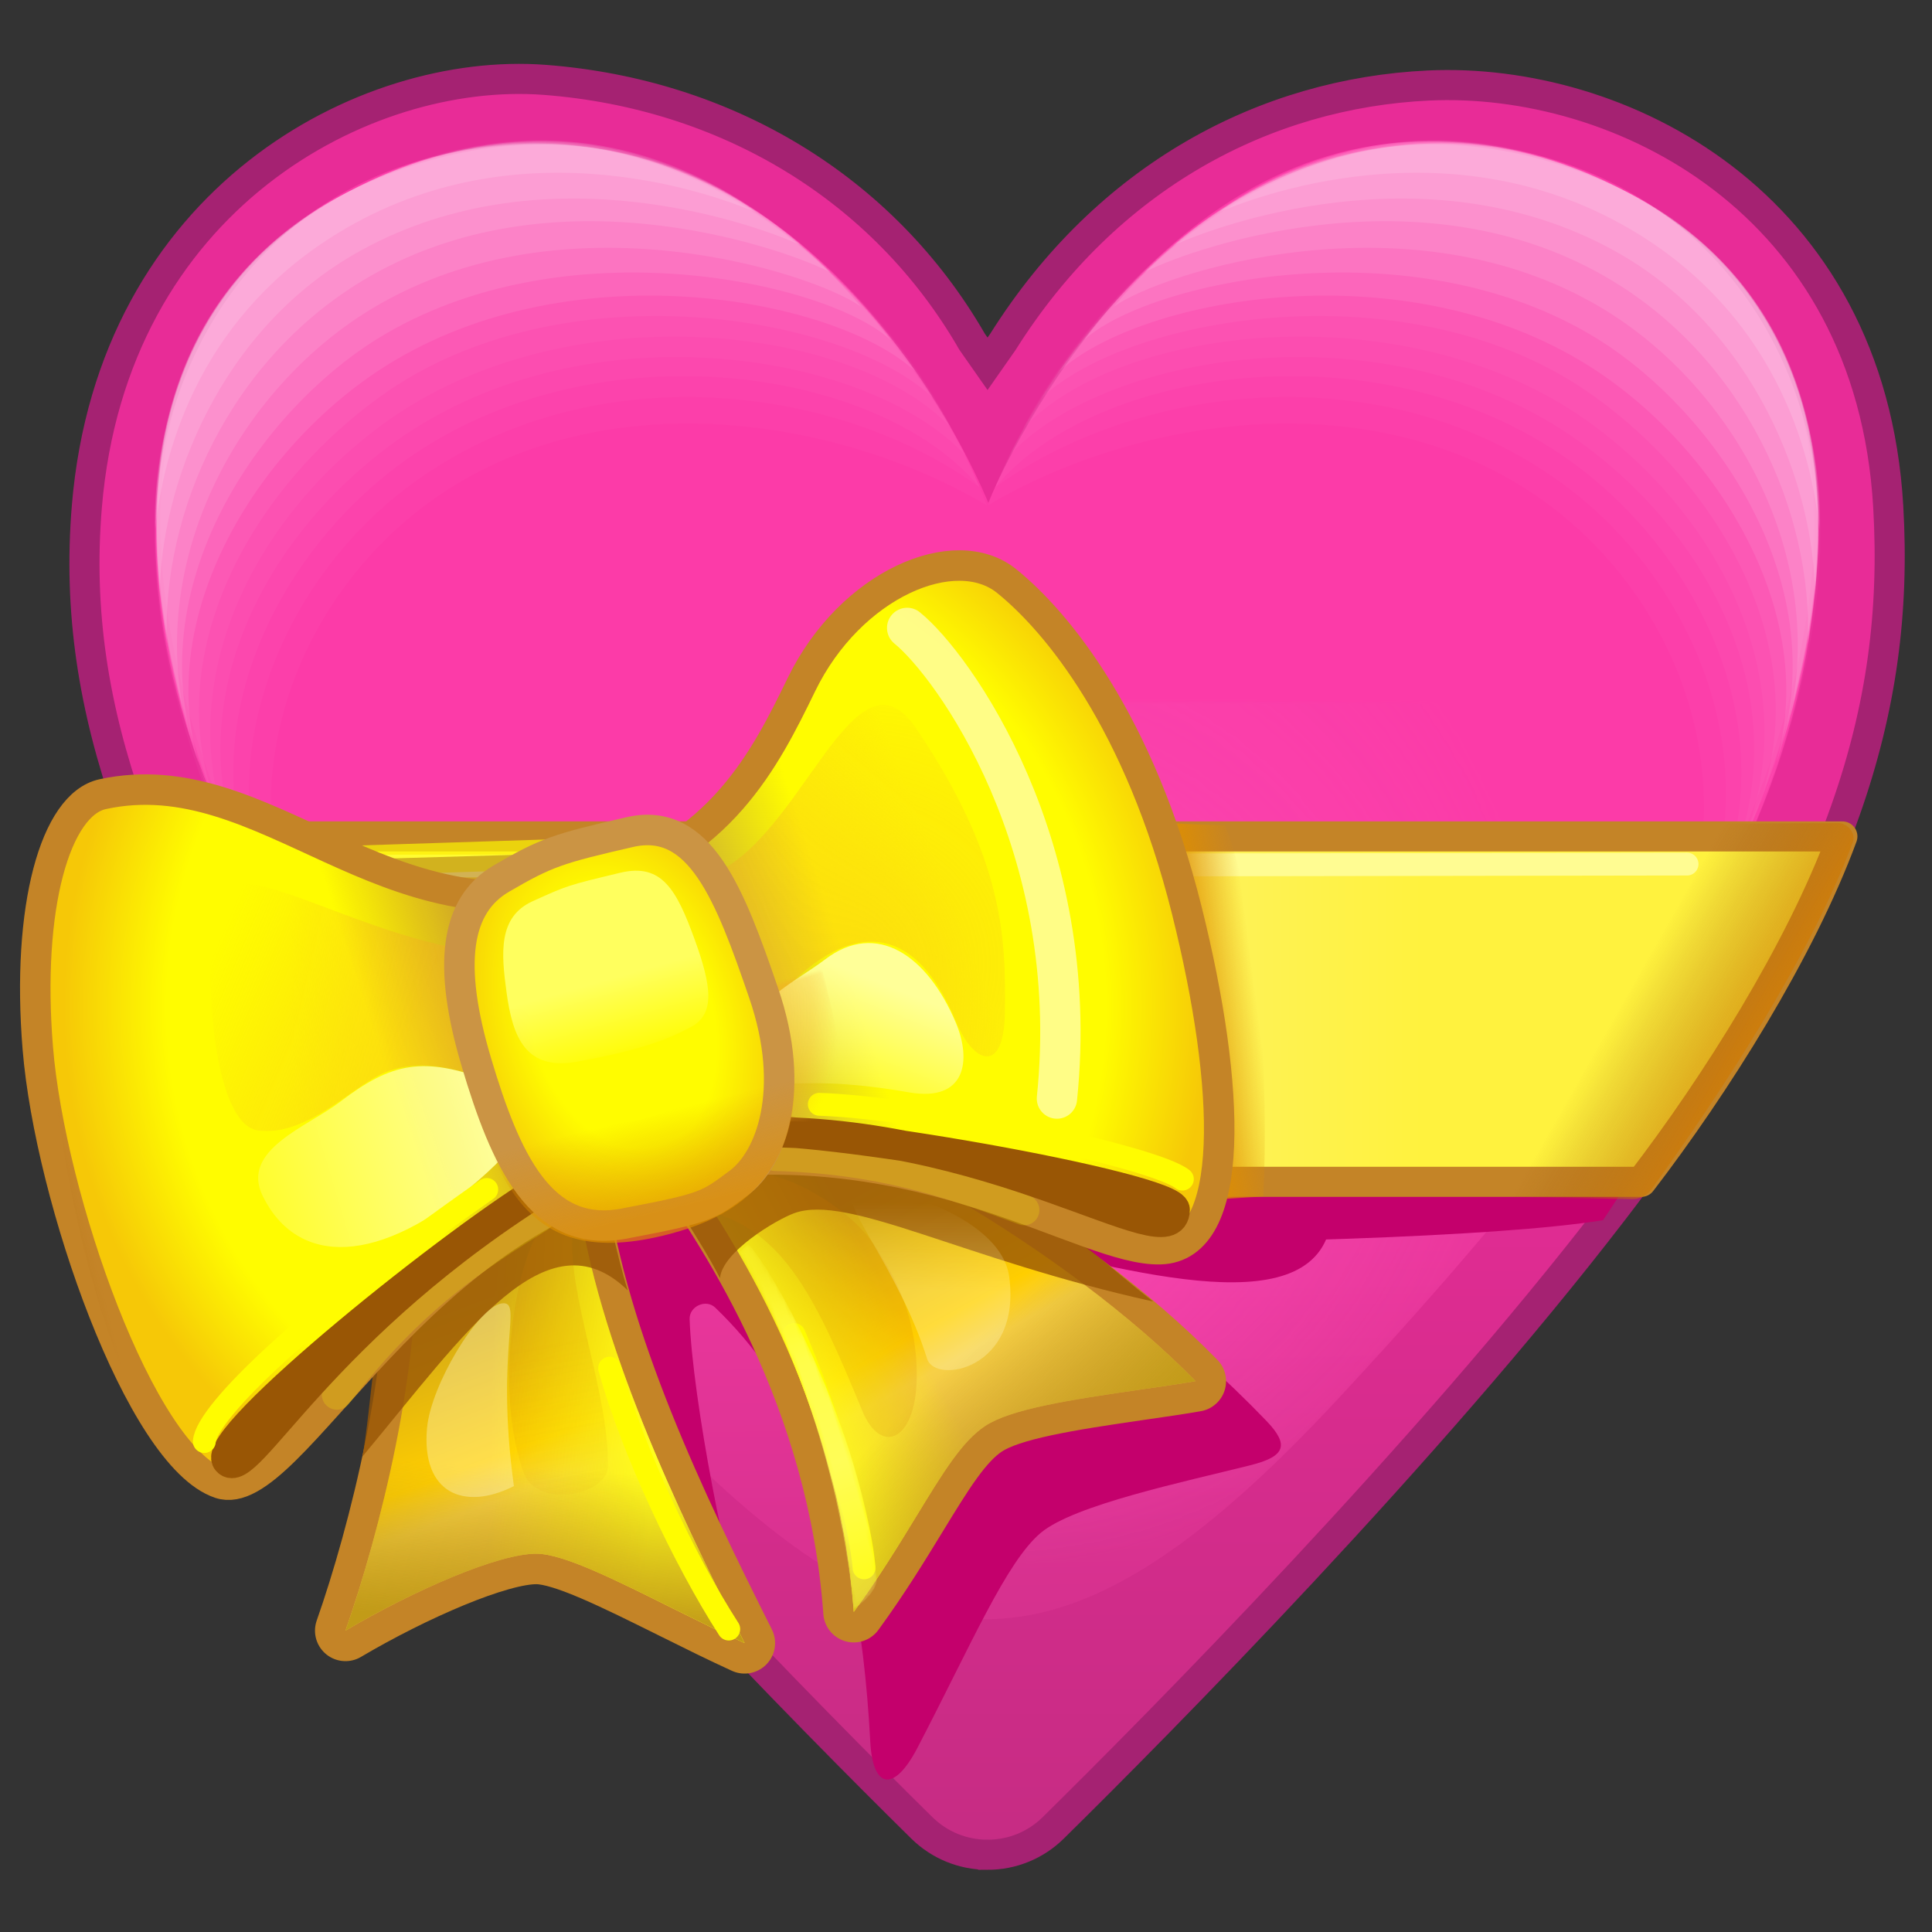 <svg xmlns="http://www.w3.org/2000/svg" style="width:84px;height:84px;content-visibility:visible" viewBox="0 0 512 512" width="84px" height="84px">
  <rect x="0" y="0" width="512" height="512" fill="#333333" stroke="none"/>
  <defs>
    <linearGradient id="e" x1="-.113" x2=".082" y1="12.352" y2="260.477" gradientUnits="userSpaceOnUse" spreadMethod="pad">
      <stop offset="0%" stop-color="#e82c97"/>
      <stop offset="50%" stop-color="#d52c8c"/>
      <stop offset="100%" stop-color="#c22c81"/>
    </linearGradient>
    <linearGradient id="f" x1="-3.562" x2="-7.969" y1="262.018" y2="54.228" gradientUnits="userSpaceOnUse" spreadMethod="pad">
      <stop offset="0%" stop-color="#c22c81"/>
      <stop offset="50%" stop-color="#df3394"/>
      <stop offset="100%" stop-color="#fc3ba8"/>
    </linearGradient>
    <linearGradient id="i" x1="-88.145" x2="-89.318" y1="-109.846" y2="-160.668" gradientUnits="userSpaceOnUse" spreadMethod="pad">
      <stop offset="0%" stop-color="#fff"/>
      <stop offset="50%" stop-color="#fffffd"/>
      <stop offset="100%" stop-color="#fffffb"/>
    </linearGradient>
    <linearGradient id="o" x1="-88.145" x2="-89.318" y1="-109.846" y2="-160.668" gradientUnits="userSpaceOnUse" spreadMethod="pad">
      <stop offset="0%" stop-color="#fff"/>
      <stop offset="50%" stop-color="#fffffd"/>
      <stop offset="100%" stop-color="#fffffb"/>
    </linearGradient>
    <linearGradient id="q" x1="117.276" x2="-87.342" y1=".492" y2=".289" gradientUnits="userSpaceOnUse" spreadMethod="pad">
      <stop offset="0%" stop-color="#fff23e"/>
      <stop offset="20%" stop-color="#fef251"/>
      <stop offset="39%" stop-color="#fdf263"/>
      <stop offset="52%" stop-color="#fdf263"/>
      <stop offset="65%" stop-color="#fdf263"/>
      <stop offset="83%" stop-color="#fce94e"/>
      <stop offset="100%" stop-color="#fcdf39"/>
    </linearGradient>
    <linearGradient id="r" x1="-11.965" x2="17.966" y1="-6.58" y2="10.429" gradientUnits="userSpaceOnUse" spreadMethod="pad">
      <stop offset="0%" stop-color="#995605" stop-opacity="0"/>
      <stop offset="50%" stop-color="#b56703" stop-opacity=".5"/>
      <stop offset="100%" stop-color="#d07900"/>
    </linearGradient>
    <linearGradient id="t" x1="23.843" x2="30.132" y1="-45.31" y2="44.065" gradientUnits="userSpaceOnUse" spreadMethod="pad">
      <stop offset="0%" stop-color="#d0a618"/>
      <stop offset="23%" stop-color="#e8ba0c"/>
      <stop offset="46%" stop-color="#ffce00"/>
      <stop offset="52%" stop-color="#fbcf23"/>
      <stop offset="58%" stop-color="#f7d046"/>
      <stop offset="79%" stop-color="#e9bb41"/>
      <stop offset="100%" stop-color="#dba53c"/>
    </linearGradient>
    <linearGradient id="u" x1="37.643" x2="-2.342" y1="16.36" y2="3.222" gradientUnits="userSpaceOnUse" spreadMethod="pad">
      <stop offset="0%" stop-color="#fffd1d"/>
      <stop offset="50%" stop-color="#fffc0f" stop-opacity=".5"/>
      <stop offset="100%" stop-color="#fffc00" stop-opacity="0"/>
    </linearGradient>
    <linearGradient id="v" x1="3.199" x2="-10.278" y1=".823" y2="38.359" gradientUnits="userSpaceOnUse" spreadMethod="pad">
      <stop offset="0%" stop-color="#c29b18" stop-opacity="0"/>
      <stop offset="50%" stop-color="#c29b18" stop-opacity=".5"/>
      <stop offset="100%" stop-color="#c29b18"/>
    </linearGradient>
    <linearGradient id="w" x1="-17.514" x2="1.616" y1="-35.093" y2="50.988" gradientUnits="userSpaceOnUse" spreadMethod="pad">
      <stop offset="0%" stop-color="#d0a618"/>
      <stop offset="23%" stop-color="#e8ba0c"/>
      <stop offset="46%" stop-color="#ffce00"/>
      <stop offset="52%" stop-color="#fbcf23"/>
      <stop offset="58%" stop-color="#f7d046"/>
      <stop offset="79%" stop-color="#e9bb41"/>
      <stop offset="100%" stop-color="#dba53c"/>
    </linearGradient>
    <linearGradient id="x" x1="-48.143" x2="-11.043" y1="14.036" y2="6.161" gradientUnits="userSpaceOnUse" spreadMethod="pad">
      <stop offset="0%" stop-color="#fffd1d"/>
      <stop offset="50%" stop-color="#fffc0f" stop-opacity=".5"/>
      <stop offset="100%" stop-color="#fffc00" stop-opacity="0"/>
    </linearGradient>
    <linearGradient id="y" x1="8.129" x2="30.751" y1="8.845" y2="51.355" gradientUnits="userSpaceOnUse" spreadMethod="pad">
      <stop offset="0%" stop-color="#c29b18" stop-opacity="0"/>
      <stop offset="50%" stop-color="#c29b18" stop-opacity=".5"/>
      <stop offset="100%" stop-color="#c29b18"/>
    </linearGradient>
    <linearGradient id="z" x1="-23.83" x2="-30.518" y1="-41.583" y2="-19.56" gradientUnits="userSpaceOnUse" spreadMethod="pad">
      <stop offset="0%" stop-color="#fffed5" stop-opacity="0"/>
      <stop offset="50%" stop-color="#fffed5" stop-opacity=".5"/>
      <stop offset="100%" stop-color="#fffed4"/>
    </linearGradient>
    <linearGradient id="A" x1="187.521" x2="191.632" y1="344.407" y2="427.52" gradientUnits="userSpaceOnUse" spreadMethod="pad">
      <stop offset="0%" stop-color="#fffd3c"/>
      <stop offset="50%" stop-color="#fffd51"/>
      <stop offset="100%" stop-color="#fffd65"/>
    </linearGradient>
    <linearGradient id="b" x1="187.521" x2="191.632" y1="344.407" y2="427.52" gradientUnits="userSpaceOnUse" spreadMethod="pad">
      <stop offset="0%" stop-color="#fff" stop-opacity=".33"/>
      <stop offset="15%" stop-color="#fff" stop-opacity=".665"/>
      <stop offset="31%" stop-color="#fff"/>
      <stop offset="48%" stop-color="#fff"/>
      <stop offset="65%" stop-color="#fff"/>
      <stop offset="82%" stop-color="#fff" stop-opacity=".665"/>
      <stop offset="100%" stop-color="#fff" stop-opacity=".33"/>
    </linearGradient>
    <linearGradient id="C" x1=".602" x2="-4.41" y1="-26.572" y2="16.677" gradientUnits="userSpaceOnUse" spreadMethod="pad">
      <stop offset="0%" stop-color="#ce7500"/>
      <stop offset="50%" stop-color="#ce7500" stop-opacity=".61"/>
      <stop offset="100%" stop-color="#ce7500" stop-opacity=".22"/>
    </linearGradient>
    <linearGradient id="D" x1="34.721" x2="81.378" y1="-.633" y2="-.633" gradientUnits="userSpaceOnUse" spreadMethod="pad">
      <stop offset="0%" stop-color="#fffc00"/>
      <stop offset="50%" stop-color="#fded1d"/>
      <stop offset="100%" stop-color="#fcdf39"/>
    </linearGradient>
    <linearGradient id="E" x1="13.97" x2="-4.935" y1="-2.676" y2="-.098" gradientUnits="userSpaceOnUse" spreadMethod="pad">
      <stop offset="0%" stop-color="#df8f00" stop-opacity="0"/>
      <stop offset="50%" stop-color="#df8f00" stop-opacity=".5"/>
      <stop offset="100%" stop-color="#df8f00"/>
    </linearGradient>
    <linearGradient id="G" x1="-60.446" x2="62.927" y1="-2.496" y2="-5.282" gradientUnits="userSpaceOnUse" spreadMethod="pad">
      <stop offset="0%" stop-color="#c48427" stop-opacity="0"/>
      <stop offset="18%" stop-color="#c08631" stop-opacity=".5"/>
      <stop offset="36%" stop-color="#bb873c"/>
      <stop offset="48%" stop-color="#b78843"/>
      <stop offset="60%" stop-color="#b38949"/>
      <stop offset="80%" stop-color="#b38949" stop-opacity=".5"/>
      <stop offset="100%" stop-color="#b38949" stop-opacity="0"/>
    </linearGradient>
    <linearGradient id="I" x1="24.946" x2="-24.221" y1="-1.61" y2="2.43" gradientUnits="userSpaceOnUse" spreadMethod="pad">
      <stop offset="0%" stop-color="#f7a626" stop-opacity="0"/>
      <stop offset="50%" stop-color="#f7a626" stop-opacity=".5"/>
      <stop offset="100%" stop-color="#f7a626"/>
    </linearGradient>
    <linearGradient id="J" x1="-35.738" x2="7.113" y1="-26.705" y2="8.755" gradientUnits="userSpaceOnUse" spreadMethod="pad">
      <stop offset="0%" stop-color="#f7a626" stop-opacity="0"/>
      <stop offset="50%" stop-color="#f7a626" stop-opacity=".5"/>
      <stop offset="100%" stop-color="#f7a626"/>
    </linearGradient>
    <linearGradient id="K" x1="-20.801" x2="26.765" y1="-4.77" y2="8.507" gradientUnits="userSpaceOnUse" spreadMethod="pad">
      <stop offset="0%" stop-color="#f7a626" stop-opacity="0"/>
      <stop offset="50%" stop-color="#f7a626" stop-opacity=".5"/>
      <stop offset="100%" stop-color="#f7a626"/>
    </linearGradient>
    <linearGradient id="L" x1="-20.886" x2="-50.698" y1="36.193" y2="34.756" gradientUnits="userSpaceOnUse" spreadMethod="pad">
      <stop offset="0%" stop-color="#995605" stop-opacity="0"/>
      <stop offset="50%" stop-color="#995605" stop-opacity=".5"/>
      <stop offset="100%" stop-color="#995605"/>
    </linearGradient>
    <linearGradient id="M" x1="43.538" x2="130.926" y1="289.444" y2="289.579" gradientUnits="userSpaceOnUse" spreadMethod="pad">
      <stop offset="0%" stop-color="#ffffa5" stop-opacity="0"/>
      <stop offset="50%" stop-color="#ffff9f" stop-opacity=".5"/>
      <stop offset="100%" stop-color="#ffff98"/>
    </linearGradient>
    <linearGradient id="N" x1="80.692" x2="103.884" y1="306.685" y2="277.224" gradientUnits="userSpaceOnUse" spreadMethod="pad">
      <stop offset="0%" stop-color="#ffffa5" stop-opacity="0"/>
      <stop offset="50%" stop-color="#ffff9f" stop-opacity=".5"/>
      <stop offset="100%" stop-color="#ffff98"/>
    </linearGradient>
    <linearGradient id="R" x1="-2.098" x2="-3.384" y1="1.393" y2="26.811" gradientUnits="userSpaceOnUse" spreadMethod="pad">
      <stop offset="0%" stop-color="#df8f00" stop-opacity="0"/>
      <stop offset="50%" stop-color="#df8f00" stop-opacity=".5"/>
      <stop offset="100%" stop-color="#df8f00"/>
    </linearGradient>
    <linearGradient id="S" x1=".756" x2="1.118" y1="25.606" y2="3.411" gradientUnits="userSpaceOnUse" spreadMethod="pad">
      <stop offset="0%" stop-color="#ffff5e" stop-opacity="0"/>
      <stop offset="50%" stop-color="#ffff5e" stop-opacity=".5"/>
      <stop offset="100%" stop-color="#ffff5e"/>
    </linearGradient>
    <radialGradient id="g" cx="-7.022" cy="66.187" r="115.147" fx="-6.193" fy="104.202" gradientUnits="userSpaceOnUse" spreadMethod="pad">
      <stop offset="0%" stop-color="#fe45b3"/>
      <stop offset="88%" stop-color="#f44db1"/>
      <stop offset="100%" stop-color="#ea55b0"/>
    </radialGradient>
    <radialGradient id="a" cx="-7.022" cy="66.187" r="115.147" fx="-6.193" fy="104.202" gradientUnits="userSpaceOnUse" spreadMethod="pad">
      <stop offset="0%" stop-color="#fff"/>
      <stop offset="50%" stop-color="#fff" stop-opacity=".5"/>
      <stop offset="100%" stop-color="#fff" stop-opacity="0"/>
    </radialGradient>
    <radialGradient id="F" cx="7.123" cy="-3.688" r="150.25" fx="7.123" fy="-3.688" gradientUnits="userSpaceOnUse" spreadMethod="pad">
      <stop offset="82%" stop-color="#fffc00"/>
      <stop offset="91%" stop-color="#fae204"/>
      <stop offset="100%" stop-color="#f6c807"/>
    </radialGradient>
    <radialGradient id="H" cx="-2.99" cy="17.399" r="85.727" fx="-2.99" fy="17.399" gradientUnits="userSpaceOnUse" spreadMethod="pad">
      <stop offset="0%" stop-color="#f7a626"/>
      <stop offset="50%" stop-color="#f7a626" stop-opacity=".5"/>
      <stop offset="100%" stop-color="#f7a626" stop-opacity="0"/>
    </radialGradient>
    <radialGradient id="O" cx="-.07" cy="-3.731" r="48.045" fx="-.07" fy="-3.731" gradientUnits="userSpaceOnUse" spreadMethod="pad">
      <stop offset="50%" stop-color="#f7a626"/>
      <stop offset="75%" stop-color="#f7a626"/>
      <stop offset="100%" stop-color="#f7a626"/>
    </radialGradient>
    <radialGradient id="c" cx="-.07" cy="-3.731" r="48.045" fx="-.07" fy="-3.731" gradientUnits="userSpaceOnUse" spreadMethod="pad">
      <stop offset="50%" stop-color="#fff"/>
      <stop offset="88%" stop-color="#fff" stop-opacity=".5"/>
      <stop offset="100%" stop-color="#fff" stop-opacity="0"/>
    </radialGradient>
    <radialGradient id="Q" cx="1.575" cy="-2.685" r="62.597" fx="1.575" fy="-2.685" gradientUnits="userSpaceOnUse" spreadMethod="pad">
      <stop offset="55%" stop-color="#fffc00"/>
      <stop offset="78%" stop-color="#fae204"/>
      <stop offset="100%" stop-color="#f6c807"/>
    </radialGradient>
    <mask id="h">
      <path fill="url(#a)" d="M166.014-31.997c2.028-42.172-27.065-85.103-81.622-85.313-59.359-.228-90.317 70.995-92.016 75.427-.057.148-.085.224-.085.224s-29.499-75.26-94.297-75.076c-54.557.155-81.111 43.816-80.085 83.488.809 31.278 12.163 67.685 54.857 124.745 15.026 20.083 26.697 34.384 44.239 53.311 56.787 61.272 89.787 64.272 148.573 1 14.895-16.031 29.713-32.728 45.239-52.311 44.275-55.842 53.694-94.243 55.197-125.495"/>
    </mask>
    <mask id="n"/>
    <mask id="p"/>
    <mask id="B">
      <path fill="url(#b)" d="M184.191 337.85c4.236 17.363 10.439 53.742 1.71 98.388 4.773-1.448 7.7-3.929 8.095-5.875 8.011-39.471-3.245-86.957-7.012-93.761-.931.117-1.405.878-2.793 1.248"/>
    </mask>
    <mask id="P">
      <path fill="url(#c)" d="M-45.085-3.548c-.543 20.207 4.331 27.149 11.064 30.523 17.69-6.797 50.815-3.393 70.958 4.799 3.894-1.191 7.775-7.712 8.315-34.854.375-18.858-3.937-28.372-8.785-32.641-20.117 4.578-58.714-.257-69.414-3.235-5.37 1.74-11.58 14.637-12.138 35.408"/>
    </mask>
    <clipPath id="d">
      <path d="M0 0h512v512H0z"/>
    </clipPath>
    <clipPath id="s">
      <path d="M0 0h712v512H0z"/>
    </clipPath>
  </defs>
  <g clip-path="url(#d)">
    <g display="block">
      <path fill="#d8a916" d="M457.987 273.872c10.119-16.715 19.16-34.191 25.029-50.128-64.557 0-118.184 2.359-243.917 3.421-.018 19.864 2.979 55.741 5.971 86.439 94.669-.352 137.513 1.668 184.658 1.668 9.284-12.092 19.204-26.442 28.259-41.401"/>
      <path fill="none" stroke="#c48427" stroke-linecap="round" stroke-linejoin="round" stroke-width="7.976" d="M457.987 273.872c10.119-16.715 19.16-34.191 25.029-50.128-64.557 0-118.184 2.359-243.917 3.421-.018 19.864 2.979 55.741 5.971 86.439q0 0 0 0c94.669-.352 137.513 1.668 184.658 1.668 9.284-12.092 19.204-26.442 28.259-41.401"/>
    </g>
    <g display="block">
      <path fill="#d8a916" d="M296.86 222.163c-99.646 0-218.227-.046-260.834 1.582 11.121 30.199 34.377 65.924 54.035 91.529 57.334 0 118.63-1.16 208.82-1.663-1.998-45.651-5.997-59.604-2.021-91.447"/>
      <path fill="none" stroke="#c48427" stroke-linecap="round" stroke-linejoin="round" stroke-width="7.976" d="M296.86 222.163c-99.646 0-218.227-.046-260.834 1.582 11.121 30.199 34.377 65.924 54.035 91.529 57.334 0 118.63-1.16 208.82-1.663-1.998-45.651-5.997-59.604-2.021-91.447"/>
    </g>
    <g display="block">
      <path fill="url(#e)" d="M0 236.015c-6.587 0-12.801-2.549-17.496-7.176-28.259-27.855-99.338-99.609-148.903-164.137-30.167-39.275-50.384-74.143-61.803-106.595-9.493-26.976-13.644-52.631-11.315-80.615 6.808-81.819 73.888-117.095 121.707-113.468 48.101 3.649 90.101 28.648 113.715 69.658L0-160.474l4.095-5.844c27.697-44.01 69.744-66.131 113.214-68.157 50.483-2.352 117.483 30.648 122.208 111.967 1.629 28.031-1.823 53.638-11.316 80.614-11.421 32.456-31.637 67.325-61.802 106.596-49.576 64.541-120.648 136.285-148.904 164.137C12.8 233.466 6.587 236.015 0 236.015" transform="translate(261.708 256.327)scale(.997)"/>
      <path fill="none" stroke="#a52272" stroke-miterlimit="10" stroke-width="7.976" d="M261.708 491.53c-6.564 0-12.757-2.54-17.436-7.151-28.162-27.759-98.996-99.266-148.39-163.572-30.063-39.14-50.211-73.888-61.59-106.228-9.46-26.883-13.597-52.45-11.276-80.338C29.8 52.703 96.649 17.549 144.304 21.163c47.935 3.636 89.791 28.549 113.324 69.418l4.081 5.824 4.081-5.824c27.602-43.859 69.504-65.903 112.824-67.922 50.309-2.344 117.079 30.543 121.787 111.582 1.623 27.935-1.817 53.453-11.277 80.337-11.382 32.344-31.528 67.093-61.589 106.229-49.405 64.319-120.233 135.816-148.391 163.572-4.679 4.611-10.87 7.151-17.435 7.151z"/>
    </g>
    <g display="block">
      <path fill="url(#f)" d="M166.014-31.997c2.028-42.172-27.065-85.103-81.622-85.313-59.359-.228-90.317 70.995-92.016 75.427-.057.148-.085.224-.085.224s-29.499-75.26-94.297-75.076c-54.557.155-81.111 43.816-80.085 83.488.809 31.278 12.163 67.685 54.857 124.745 15.026 20.083 26.697 34.384 44.239 53.311 56.787 61.272 89.787 64.272 148.573 1 14.895-16.031 29.713-32.728 45.239-52.311 44.275-55.842 53.694-94.243 55.197-125.495" transform="translate(271.674 186.016)scale(1.266)"/>
      <path fill="url(#g)" d="M166.014-31.997c2.028-42.172-27.065-85.103-81.622-85.313-59.359-.228-90.317 70.995-92.016 75.427-.057.148-.085.224-.085.224s-29.499-75.26-94.297-75.076c-54.557.155-81.111 43.816-80.085 83.488.809 31.278 12.163 67.685 54.857 124.745 15.026 20.083 26.697 34.384 44.239 53.311 56.787 61.272 89.787 64.272 148.573 1 14.895-16.031 29.713-32.728 45.239-52.311 44.275-55.842 53.694-94.243 55.197-125.495" mask="url(#h)" transform="translate(271.674 186.016)scale(1.266)"/>
      <path fill="#fff" fill-opacity=".02" d="M91.913 51.026c-91.125 49.359-33.959 176.947-4.315 217.688-32.906-55.688-9.607-108.528 24.58-134.434 44.655-33.839 108.829-24.403 149.329-.356C239.327 73.756 168.061 9.78 91.913 51.026"/>
      <path fill="#fff" fill-opacity=".02" d="M91.913 51.026c-91.125 49.359-35.33 172.961-13.49 203.517-27.527-45.563-6.018-99.115 30.275-125.958 48.395-35.793 114.208-26.301 150.911.594C235.341 72.51 168.061 9.78 91.913 51.026"/>
      <path fill="#fff" fill-opacity=".03" d="M91.913 51.026C.788 100.386 54.693 225.943 78.423 254.419c-34.805-48.41-9.509-103.328 26.478-130.58 50.61-38.324 128.13-26.934 154.708 5.34C237.085 73.881 168.061 9.78 91.913 51.026"/>
      <path fill="#fff" fill-opacity=".03" d="M91.913 51.026c-91.125 49.359-34.259 170.237-21.603 189.538-27.211-46.195-3.927-94.536 32.06-121.788 50.61-38.324 127.497-25.985 153.442 1.859-26.7-50.742-87.751-110.856-163.899-69.61"/>
      <path fill="#fff" fill-opacity=".03" d="M91.913 51.026c-86.696 47.145-37.649 158.712-27.049 179.753-22.623-43.664-.478-91.159 36.556-118.331 47.97-35.195 124.807-26.776 150.753 1.068-21.317-42.128-85.011-103.411-160.26-62.49"/>
      <path fill="#fff" fill-opacity=".04" d="M91.913 51.026C10.597 95.323 49.484 195.409 60.401 220.564c-21.008-42.168 4.006-89.423 40.704-115.709 47.762-34.211 123.067-21.555 146.323.752-21.928-36.335-80.295-95.555-155.514-54.58"/>
      <path fill="#fff" fill-opacity=".08" d="M91.913 51.026c-76.57 39.867-46.283 135.739-35.209 162-20.408-42.715 8.63-91.442 43.134-114.5 49.476-33.065 121.169-19.973 142.843-.039-21.542-30.337-74.794-87.018-150.768-47.461"/>
      <path fill="#fff" fill-opacity=".09" d="M91.913 51.026C17.241 90.577 45.257 179.013 52.851 203.06c-17.244-48.568 17.38-94.723 46.83-113.076 49.819-31.047 120.219-15.069 136.514.277-19.54-26.595-74.232-76.338-144.282-39.234"/>
      <path fill="#fff" fill-opacity=".1" d="M91.913 51.026c-72.457 37.652-46.249 123.839-43.085 138.71-9.334-44.772 16.506-88.085 50.061-108.138 51.071-30.521 116.388-9.397 129.203-.38-24.268-28.765-71.621-63.741-136.179-30.193"/>
      <path fill="#fff" fill-opacity=".11" d="M91.913 51.026C27.819 84.447 42.002 154.209 44.217 170.662c-1.424-34.805 16.689-75.972 53.565-97.29 51.509-29.776 113.329-6.075 122.347-1.171-15.682-16.509-65.409-53.923-128.216-21.175"/>
      <path fill="#fff" fill-opacity=".12" d="M91.913 51.026C34.96 81.402 41.211 139.462 42.318 157.814c.158-29.109 15.951-70.83 53.249-91.402 49.977-27.567 106.638-6.108 116.834-1.352-12.687-11.608-61.669-45.403-120.488-14.033"/>
      <path fill="#fff" fill-opacity=".13" d="M91.913 51.026c-44.531 22-51.709 69.61-50.759 89.227 2.689-26.104 15.375-60.388 52.673-80.961 49.977-27.567 102.461-4.674 106.417-3.092-13.36-10.597-55.174-31.436-108.33-5.174"/>
      <path fill="#fff" fill-opacity=".02" d="M431.407 51.026c91.125 49.359 33.959 176.947 4.315 217.688 32.906-55.688 9.607-108.528-24.58-134.434-44.655-33.839-108.829-24.403-149.329-.356 22.18-60.169 93.446-124.145 169.594-82.899"/>
      <path fill="#fff" fill-opacity=".02" d="M431.407 51.026c91.125 49.359 35.33 172.961 13.49 203.517 27.527-45.563 6.018-99.115-30.275-125.958-48.395-35.793-114.208-26.301-150.911.594C287.98 72.51 355.259 9.78 431.407 51.026"/>
      <path fill="#fff" fill-opacity=".03" d="M431.407 51.026c91.125 49.359 37.221 174.916 13.49 203.393 34.805-48.41 9.509-103.328-26.478-130.58-50.61-38.324-128.13-26.934-154.708 5.34 22.524-55.298 91.548-119.399 167.696-78.153"/>
      <path fill="#fff" fill-opacity=".03" d="M431.407 51.026c91.125 49.359 34.259 170.237 21.603 189.538 27.211-46.195 3.927-94.536-32.06-121.788-50.61-38.324-127.497-25.985-153.442 1.859C294.208 69.894 355.259 9.78 431.407 51.026"/>
      <path fill="#fff" fill-opacity=".03" d="M431.407 51.026c86.696 47.145 37.649 158.712 27.049 179.753 22.623-43.664.478-91.159-36.556-118.331-47.97-35.195-124.807-26.776-150.753 1.068 21.317-42.128 85.011-103.411 160.26-62.49"/>
      <path fill="#fff" fill-opacity=".04" d="M431.407 51.026c81.317 44.297 42.429 144.383 31.513 169.537 21.008-42.168-4.006-89.423-40.704-115.709-47.762-34.211-123.067-21.555-146.323.752 21.928-36.335 80.295-95.555 155.514-54.58"/>
      <path fill="#fff" fill-opacity=".08" d="M431.407 51.026c76.57 39.867 46.283 135.739 35.209 162 20.408-42.715-8.63-91.442-43.134-114.5-49.476-33.065-121.169-19.973-142.843-.039 21.542-30.337 74.794-87.018 150.768-47.461"/>
      <path fill="#fff" fill-opacity=".09" d="M431.407 51.026c74.672 39.551 46.656 127.987 39.062 152.034 17.244-48.568-17.38-94.723-46.83-113.076-49.819-31.047-120.219-15.069-136.514.277 19.54-26.595 74.232-76.338 144.282-39.234"/>
      <path fill="#fff" fill-opacity=".1" d="M431.407 51.026c72.457 37.652 46.249 123.839 43.085 138.71 9.334-44.772-16.506-88.085-50.061-108.138-51.071-30.521-116.388-9.397-129.203-.38 24.268-28.765 71.621-63.741 136.179-30.193"/>
      <path fill="#fff" fill-opacity=".11" d="M431.407 51.026c64.094 33.42 49.911 103.183 47.696 119.636 1.424-34.805-16.689-75.972-53.565-97.29-51.509-29.776-113.329-6.075-122.347-1.171 15.682-16.509 65.409-53.923 128.216-21.175"/>
      <path fill="#fff" fill-opacity=".12" d="M431.407 51.026c56.953 30.375 50.702 88.436 49.595 106.787-.158-29.109-15.951-70.83-53.249-91.402-49.977-27.567-106.638-6.108-116.834-1.352 12.687-11.608 61.669-45.403 120.488-14.033"/>
      <path fill="#fff" fill-opacity=".13" d="M431.407 51.026c44.531 22 51.709 69.61 50.759 89.227-2.689-26.104-15.375-60.388-52.673-80.961-49.977-27.567-102.461-4.674-106.417-3.092 13.36-10.597 55.174-31.436 108.33-5.174"/>
      <path fill="url(#i)" fill-opacity=".85" d="M-135-156c-71.828 38.957-31.241 135.577-3.244 172.213C-115.244-37.787-23-85-1-90.5c-21.921-51.334-73.852-98.122-134-65.5" mask="url(#n)" transform="translate(263.353 248.406)scale(1.266)"/>
      <path fill="url(#o)" fill-opacity=".85" d="M-135-156c-69.603 33.524-39.288 135.886 3.213 184.181C-108.787-25.819-25-85.425-3-90.925c-15.382-42.181-65.634-97.04-132-65.075" mask="url(#p)" transform="matrix(-1.266 0 0 1.266 258.664 248.572)"/>
    </g>
    <path fill="#c4006c" d="M170.016 293.798c41.779-16.686 123.085 38.477 165.589 82.743 6.15 6.405 5.046 9.436-4.239 11.762-17.915 4.488-46.706 10.517-55.531 17.9-9.162 7.665-18.505 29.744-32.716 57.011-6.148 11.796-11.819 11.048-12.49-1.678-3.358-63.705-20.736-95.471-41.09-115.01-2.457-2.359-6.904-.35-6.783 3.081.725 20.607 10.002 69.266 15.46 81.77-14.744-13.218-43.336-40.443-57.021-56.949-1.903-38.785 6.021-71.525 28.821-80.631" display="block"/>
    <path fill="#c4006c" d="M260.356 327.589c40.055 9.629 89.885 24.299 92.606-5.435 4.39-30.897.742-58.926-6.227-86.097-6.969-27.171-60.269-12.245-103.409 8.992-39.666 19.527-41.88 38.434-39.062 47.878 4.076 13.656 21.649 26.383 56.092 34.662" display="block"/>
    <path fill="#c4006c" d="M424.811 323.367c-57.883 9.204-274.007 7.106-308.183 2.521-6.277-7.122-16.397-22.979-20.848-29.473 20.343-.665 329.421-10.917 354.739-11.744z" display="block"/>
    <g display="block">
      <path fill="url(#q)" d="M-226.386-45.923c11.159 30.303 34.496 66.153 54.222 91.846h347.71c19.726-25.693 42.313-61.543 53.472-91.846z" transform="translate(260.019 267.432)scale(.997)"/>
      <path fill="none" stroke="#c48427" stroke-linecap="round" stroke-linejoin="round" stroke-width="7.976" d="M34.412 221.667c11.121 30.199 34.377 65.925 54.035 91.53h346.513c19.658-25.605 42.167-61.331 53.288-91.53z"/>
    </g>
    <g display="block" opacity=".66">
      <path fill="url(#r)" d="M.803-49.38C-10.364-16.619-34.553 22.668-51.44 49.843l39.405.565c2.061.066 4.026-.906 5.234-2.577C11.333 22.712 35.277-13.693 46.718-44.449c.857-2.303-1.282-4.995-3.802-5.077z" opacity="1" transform="translate(444.444 267.497)scale(.997)"/>
    </g>
    <g clip-path="url(#s)" display="block" transform="translate(-103.442 -2.439)scale(1.01)">
      <g display="block">
        <path fill="none" stroke="#c48427" stroke-linecap="round" stroke-linejoin="round" stroke-width="16" d="M297.787 433.536c-5.903-2.686-12.31-5.871-18.584-8.991-15.486-7.698-28.859-14.345-35.866-14.456-9.954-.158-32.498 9.683-50.27 20.185 8.933-25.406 19.995-69.54 18.416-102.565l42.396-12.017c5.46 39.252 25.799 81.845 43.909 117.844"/>
        <path fill="url(#t)" d="M49.683 63.082c-4.882-4.269-10.104-9.161-15.217-13.952-12.621-11.823-23.52-22.033-30.199-24.153-9.489-3.012-33.91-.064-53.95 4.888C-33.826 8.098-10.548-30.996-2.571-63.082l44.061.673c-6.05 39.165 1.192 85.807 8.193 125.491" transform="rotate(-16.7 1435.708 -596.871)"/>
        <path fill="url(#u)" d="M49.683 63.082c-4.882-4.269-10.104-9.161-15.217-13.952-12.621-11.823-23.52-22.033-30.199-24.153-9.489-3.012-33.91-.064-53.95 4.888C-33.826 8.098-10.548-30.996-2.571-63.082l44.061.673c-6.05 39.165 1.192 85.807 8.193 125.491" transform="rotate(-16.7 1435.708 -596.871)"/>
        <path fill="url(#v)" d="M49.683 63.082c-4.882-4.269-10.104-9.161-15.217-13.952-12.621-11.823-23.52-22.033-30.199-24.153-9.489-3.012-33.91-.064-53.95 4.888C-33.826 8.098-10.548-30.996-2.571-63.082l44.061.673c-6.05 39.165 1.192 85.807 8.193 125.491" transform="rotate(-16.7 1435.708 -596.871)"/>
      </g>
      <g display="block">
        <path fill="none" stroke="#c48427" stroke-linecap="round" stroke-linejoin="round" stroke-width="16" d="M326.434 425.367c-4.087-56.764-32.105-98.734-45.753-118.474l11.048-17.017c32.16 7.294 90.34 40.067 124.39 74.935-3.945.697-8.837 1.404-13.898 2.134-19.962 2.88-34.606 5.255-41.249 9.603-6.052 3.96-11.097 12.222-18.081 23.655-4.488 7.35-9.813 16.069-16.457 25.164"/>
        <path fill="url(#w)" d="M-46.763 69.875C-34.366 14.331-49.142-33.92-56.541-56.75l15.472-13.125c28.708 16.228 75.016 64.337 97.61 107.519-3.979-.466-8.868-1.195-13.925-1.95C22.668 32.716 7.959 30.783.347 33.039c-6.935 2.054-14.141 8.518-24.116 17.462-6.411 5.75-14.017 12.571-22.994 19.374" transform="rotate(-16.7 1350.841 -1023.698)"/>
        <path fill="url(#x)" d="M-46.763 69.875C-34.366 14.331-49.142-33.92-56.541-56.75l15.472-13.125c28.708 16.228 75.016 64.337 97.61 107.519-3.979-.466-8.868-1.195-13.925-1.95C22.668 32.716 7.959 30.783.347 33.039c-6.935 2.054-14.141 8.518-24.116 17.462-6.411 5.75-14.017 12.571-22.994 19.374" transform="rotate(-16.7 1350.841 -1023.698)"/>
        <path fill="url(#y)" d="M-46.763 69.875C-34.366 14.331-49.142-33.92-56.541-56.75l15.472-13.125c28.708 16.228 75.016 64.337 97.61 107.519-3.979-.466-8.868-1.195-13.925-1.95C22.668 32.716 7.959 30.783.347 33.039c-6.935 2.054-14.141 8.518-24.116 17.462-6.411 5.75-14.017 12.571-22.994 19.374" transform="rotate(-16.7 1350.841 -1023.698)"/>
      </g>
      <g display="block">
        <path fill="#995605" d="M373.155 319.575c-47.625-32.136-80.942-38.174-86.008-37.532-2.718 3.795-12.099 22.477-15.273 24.456 4.505 7.008 14.574 21.624 19.459 31.296.578-6.888 14.731-15.348 19.535-17.079 14.122-5.086 44.254 12.188 94.103 23.193-11.116-8.763-19.694-16.984-31.816-24.335" opacity=".8"/>
        <path fill="#ce7500" d="M288.207 320.252c20.305 5.098 28.72 23.939 40.464 52.338 4.882 11.803 13.85 7.864 14.265-7.953.507-19.278-8.588-31.223-9.714-33.281-7.592-13.87-29.836-23.112-33.065-20.536-7.089 5.659-11.951 9.432-11.951 9.432" opacity=".15"/>
        <path fill="url(#z)" d="M-31.25-1.11c-.355-25.051-10.548-46.081-5.756-47.755S-1.726-32.562-4.44-15.549C-8.313 8.722-31.15 5.981-31.25-1.11" opacity=".28" transform="rotate(-16.7 1383.844 -1105.14)"/>
        <path fill="none" stroke="#fffc00" stroke-linecap="round" stroke-linejoin="round" stroke-width="6" d="M310.781 352.579c7.73 18.023 17.035 45.498 18.356 61.217"/>
        <path fill="url(#A)" d="M184.191 337.85c4.236 17.363 10.439 53.742 1.71 98.388 4.773-1.448 7.7-3.929 8.095-5.875 8.011-39.471-3.245-86.957-7.012-93.761-.931.117-1.405.878-2.793 1.248" mask="url(#B)" transform="rotate(-16.7 216.589 -48.137)"/>
      </g>
      <g display="block">
        <path fill="#995605" d="M267.117 340.971c-2.944-9.448-5.925-23.924-7.554-33.189-5.033.3-17.046 2.726-17.046 2.726-21.374 5.355-31.854 6.926-38.263 13.81-.928 8.39-5.074 51.906-6.736 60.277 27.031-32.433 48.337-64.21 69.599-43.624" opacity=".8"/>
        <path fill="url(#C)" d="M4.368-55.11C-6.206-44.12-18.056-16.261-16.796 3.879c.613 9.793 19.177 11.932 21.59 4.656 5.829-17.579 2.76-46.139 8.753-61.307-3.771-4.344-9.179-2.338-9.179-2.338" opacity=".15" transform="rotate(-16.7 1423.396 -677.96)"/>
        <path fill="#ffffe2" d="M214.457 377.189c.995-11.368 13.339-31.641 19.449-32.753s-1.678 11.332 3.353 47.918c-13.15 6.616-24.29 1.819-22.802-15.164" opacity=".33"/>
        <path fill="none" stroke="#fffc00" stroke-linecap="round" stroke-linejoin="round" stroke-width="6" d="M262.377 361.405c5.932 21.417 19.518 50.192 31.257 68.453"/>
      </g>
      <path fill="none" stroke="#fffc92" stroke-linecap="round" stroke-linejoin="round" stroke-width="6" d="m173 229.727 372.076-.594" display="block"/>
      <g display="block">
        <g opacity=".66">
          <path fill="url(#D)" d="M-83.094 0H83.094" transform="matrix(.934 -.03 .032 .98 248.819 226.505)"/>
          <path fill="none" stroke="#fffc00" stroke-linecap="round" stroke-linejoin="round" stroke-width="8" d="M-83.094 0H83.094" transform="matrix(.934 -.03 .032 .98 248.819 226.505)"/>
        </g>
        <path fill="#995605" d="M324.947 224.382c-14.776.092-167.036 4.677-167.036 4.677 52.472 108.637 147.57 63.604 167.036-4.677" opacity=".44"/>
      </g>
      <path fill="url(#E)" d="M15.889 49.674c1.592-27.331-.795-76.789-10.743-99.348-13.131-.434-21.488-.868-21.488-.868C-11.169-24.946.371 31.887-4.802 50.542c8.754 0 20.691-.868 20.691-.868" display="block" transform="matrix(.935 0 0 .98 419.022 267.669)"/>
      <g display="block">
        <path fill="url(#F)" d="M4.954-37.527c35.186.646 53.209-18.591 67.993-34.632 19.854-21.542 49.521-24.866 59.357-10.505 9.568 13.971 22.827 45.207 20.441 96.349-2.233 47.867-12.8 88.342-32.194 83.143S70.705 49.18 6.278 39.833c-69.325-10.057-123.493 56.495-139.747 44.925-17.969-12.79-21.13-84.575-12.964-122.986 7.752-36.462 22.842-60.032 35.48-59.044 43.85 3.427 59.402 58.708 115.907 59.745" transform="rotate(-16.7 1058.647 -761.886)"/>
        <path fill="url(#G)" d="M4.954-37.527c35.186.646 53.209-18.591 67.993-34.632 19.854-21.542 49.521-24.866 59.357-10.505 9.568 13.971 22.827 45.207 20.441 96.349-2.233 47.867-12.8 88.342-32.194 83.143S70.705 49.18 6.278 39.833c-69.325-10.057-123.493 56.495-139.747 44.925-17.969-12.79-21.13-84.575-12.964-122.986 7.752-36.462 22.842-60.032 35.48-59.044 43.85 3.427 59.402 58.708 115.907 59.745" transform="rotate(-16.7 1058.647 -761.886)"/>
        <path fill="none" stroke="#c48427" stroke-linecap="round" stroke-linejoin="round" stroke-width="8" d="M257.548 234.711c33.888-9.492 45.622-33.097 55.173-52.71 12.826-26.339 40.287-38.048 53.835-27.119 13.179 10.632 34.855 36.741 47.266 86.411 11.616 46.49 13.126 88.294-6.944 88.888s-61.436-31.315-125.831-21.754c-69.291 10.288-102.05 89.599-120.943 83.188-20.886-7.087-44.542-74.936-47.759-114.073-3.053-37.152 4.628-64.064 17.017-66.749 42.985-9.318 73.767 39.162 128.187 23.918"/>
      </g>
      <g display="block">
        <path fill="none" stroke="#fffb00" stroke-linecap="round" stroke-linejoin="round" stroke-width="8" d="M371.141 319.917c-19.73-7.358-37.957-13.516-65.365-14.248m-61.751 16c-16.506 10.348-33.748 21.185-53.184 46.636" opacity=".2"/>
        <g opacity=".33">
          <path fill="url(#H)" d="M30.526 40.892c5.93-18.683 11.453-38.928-.811-78.173-8.68-27.775-37.32 19.691-62.905 21.354-6.453 10.84-11.024 46.887 8.099 35.476C-4.209 7.088 14.524 8.079 17.658 39.618c1.141 11.484 7.913 16.885 12.868 1.274" transform="rotate(-16.7 972.661 -988.501)"/>
          <path fill="url(#I)" d="M30.526 40.892c5.93-18.683 11.453-38.928-.811-78.173-8.68-27.775-37.32 19.691-62.905 21.354-6.453 10.84-11.024 46.887 8.099 35.476C-4.209 7.088 14.524 8.079 17.658 39.618c1.141 11.484 7.913 16.885 12.868 1.274" transform="rotate(-16.7 972.661 -988.501)"/>
        </g>
        <g opacity=".33">
          <path fill="url(#J)" d="M33.624-6.085C-.282-20.503-24.227-54.688-31.81-38.383c-8.725 18.762-16.31 54.826-5.829 59.409s23.008-1.871 32.409-4.316c14.455-3.759 23.561 6.173 31.009 8.686 24.489 8.263 7.845-31.481 7.845-31.481" transform="rotate(-16.7 1013.312 -547.9)"/>
          <path fill="url(#K)" d="M33.624-6.085C-.282-20.503-24.227-54.688-31.81-38.383c-8.725 18.762-16.31 54.826-5.829 59.409s23.008-1.871 32.409-4.316c14.455-3.759 23.561 6.173 31.009 8.686 24.489 8.263 7.845-31.481 7.845-31.481" transform="rotate(-16.7 1013.312 -547.9)"/>
        </g>
        <path fill="url(#L)" d="M-1.848-75.656c-6.161 14.193-13.873 40.395-17.236 63.34-5.641 38.49-5.719 84.208 8.191 101.039C-13.426 77.884-4.62 68.3 1.375 66.205-16.041-15.726 10.279-80.321 22.646-87.713 3.24-92.439-.294-79.236-1.848-75.656" opacity=".66" transform="rotate(-16.7 1105.787 -324.662)"/>
        <path fill="none" stroke="#fffec8" stroke-linecap="round" stroke-linejoin="round" stroke-width="10.582" d="M340.442 167.174c11.95 9.668 46.191 56.961 39.302 123.488" opacity=".67"/>
        <path fill="url(#M)" d="M95.134 270.018c-10.119 3.817-28.817 4.56-26.576 17.87 3.421 20.313 23.945 26.471 55.464 12.269 31.519-14.202 12.488-22.423 10.097-24.229-14.674-11.088-23.037-11.926-38.985-5.91" transform="rotate(-16.7 216.587 -48.138)"/>
        <path fill="url(#N)" d="M93.695 268.815c-10.119 3.817-27.418 5.769-25.137 19.073 2.394 13.964 3.502 4.268 36.236 20.644 13.645 6.826 18.154-3.423 17.034-13.919-2.038-19.09-12.185-31.814-28.133-25.798" transform="rotate(-16.7 156.439 -505.588)"/>
      </g>
      <g display="block">
        <path fill="#fcdf39" d="M296.308 299.316c18.573-2.306 114.401 14.66 114.308 20.513-.222 13.995-48.1-22.952-114.504-20.23z"/>
        <path fill="none" stroke="#995605" stroke-linecap="round" stroke-linejoin="round" stroke-width="8" d="M296.308 299.316c18.573-2.306 114.401 14.66 114.308 20.513-.222 13.995-48.1-22.952-114.504-20.23z"/>
        <path fill="#fcdf39" d="M246.911 312.839c-23.63 13.608-89.936 66.928-84.827 72.862s24.324-35.622 85.782-73.308z"/>
        <path fill="none" stroke="#995605" stroke-linecap="round" stroke-linejoin="round" stroke-width="8" d="M246.911 312.839c-23.63 13.608-89.936 66.928-84.827 72.862s24.324-35.622 85.782-73.308z"/>
        <path fill="none" stroke="#fffc00" stroke-linecap="round" stroke-linejoin="round" stroke-width="6" d="M156.028 380.655c.612-7.807 26.923-33.177 74.104-66.139m87.258-22.35c27.071.885 87.967 13.737 95.264 19.627"/>
      </g>
      <g display="block">
        <path fill="url(#O)" d="M-45.085-3.548c-.543 20.207 4.331 27.149 11.064 30.523 17.69-6.797 50.815-3.393 70.958 4.799 3.894-1.191 7.775-7.712 8.315-34.854.375-18.858-3.937-28.372-8.785-32.641-20.117 4.578-58.714-.257-69.414-3.235-5.37 1.74-11.58 14.637-12.138 35.408" mask="url(#P)" opacity=".7" transform="matrix(1.169 -.35 .35 1.169 265.391 272.909)"/>
        <path fill="url(#Q)" d="M-56.692-2.768c-.037 26.289 8.084 46.273 33.876 50.831 21.578 3.813 39.648 2.408 49.293-1.126 9.556-3.502 31.785-18.303 30.732-45.43-1.062-27.365-9.281-49.438-28.196-50.681-19.259-1.266-45.728-1.093-58.933 2.1-13.372 3.233-26.734 17.16-26.772 44.306" transform="matrix(.66 -.198 .287 .958 265.391 272.909)"/>
        <path fill="none" stroke="#cb9444" stroke-linecap="round" stroke-linejoin="round" stroke-width="8" d="M227.447 281.255c7.519 25.191 16.779 46.389 38.749 42.208 21.526-4.096 21.955-4.591 30.178-10.747 8.147-6.1 15.232-24.023 6.428-49.704-8.881-25.906-16.682-46.511-35.156-42.266-18.811 4.322-21.97 5.352-33.7 12.205-11.879 6.939-14.263 22.292-6.498 48.304"/>
      </g>
      <g display="block">
        <path fill="url(#R)" d="M-42.429-33.035C-38.678-13.835-26.145.706-.478 2.093c25.065 1.355 40.39-17.736 42.898-27.488C43.435.918 38.335 13.779 28.901 22.844c-6.97 6.697-16.359 10.686-31.918 10.142-40.343-1.411-39.949-27.449-39.412-66.021" opacity=".66" transform="rotate(-16.7 1136.405 -777.96)"/>
        <path fill="url(#S)" d="M-26.135-.976c-1.842 11.694-1.16 21.257 12.667 22.765 16.234 1.771 23.857 1.302 31.062-.149 7.156-1.441 8.263-8.814 7.532-21.722-.788-13.911-2.5-21.748-13.633-22.382-14.43-.822-14.342-.767-24.169.545-9.918 1.324-11.835 10.633-13.459 20.943" transform="rotate(-16.7 1003.17 -759.786)"/>
      </g>
    </g>
  </g>
</svg>
